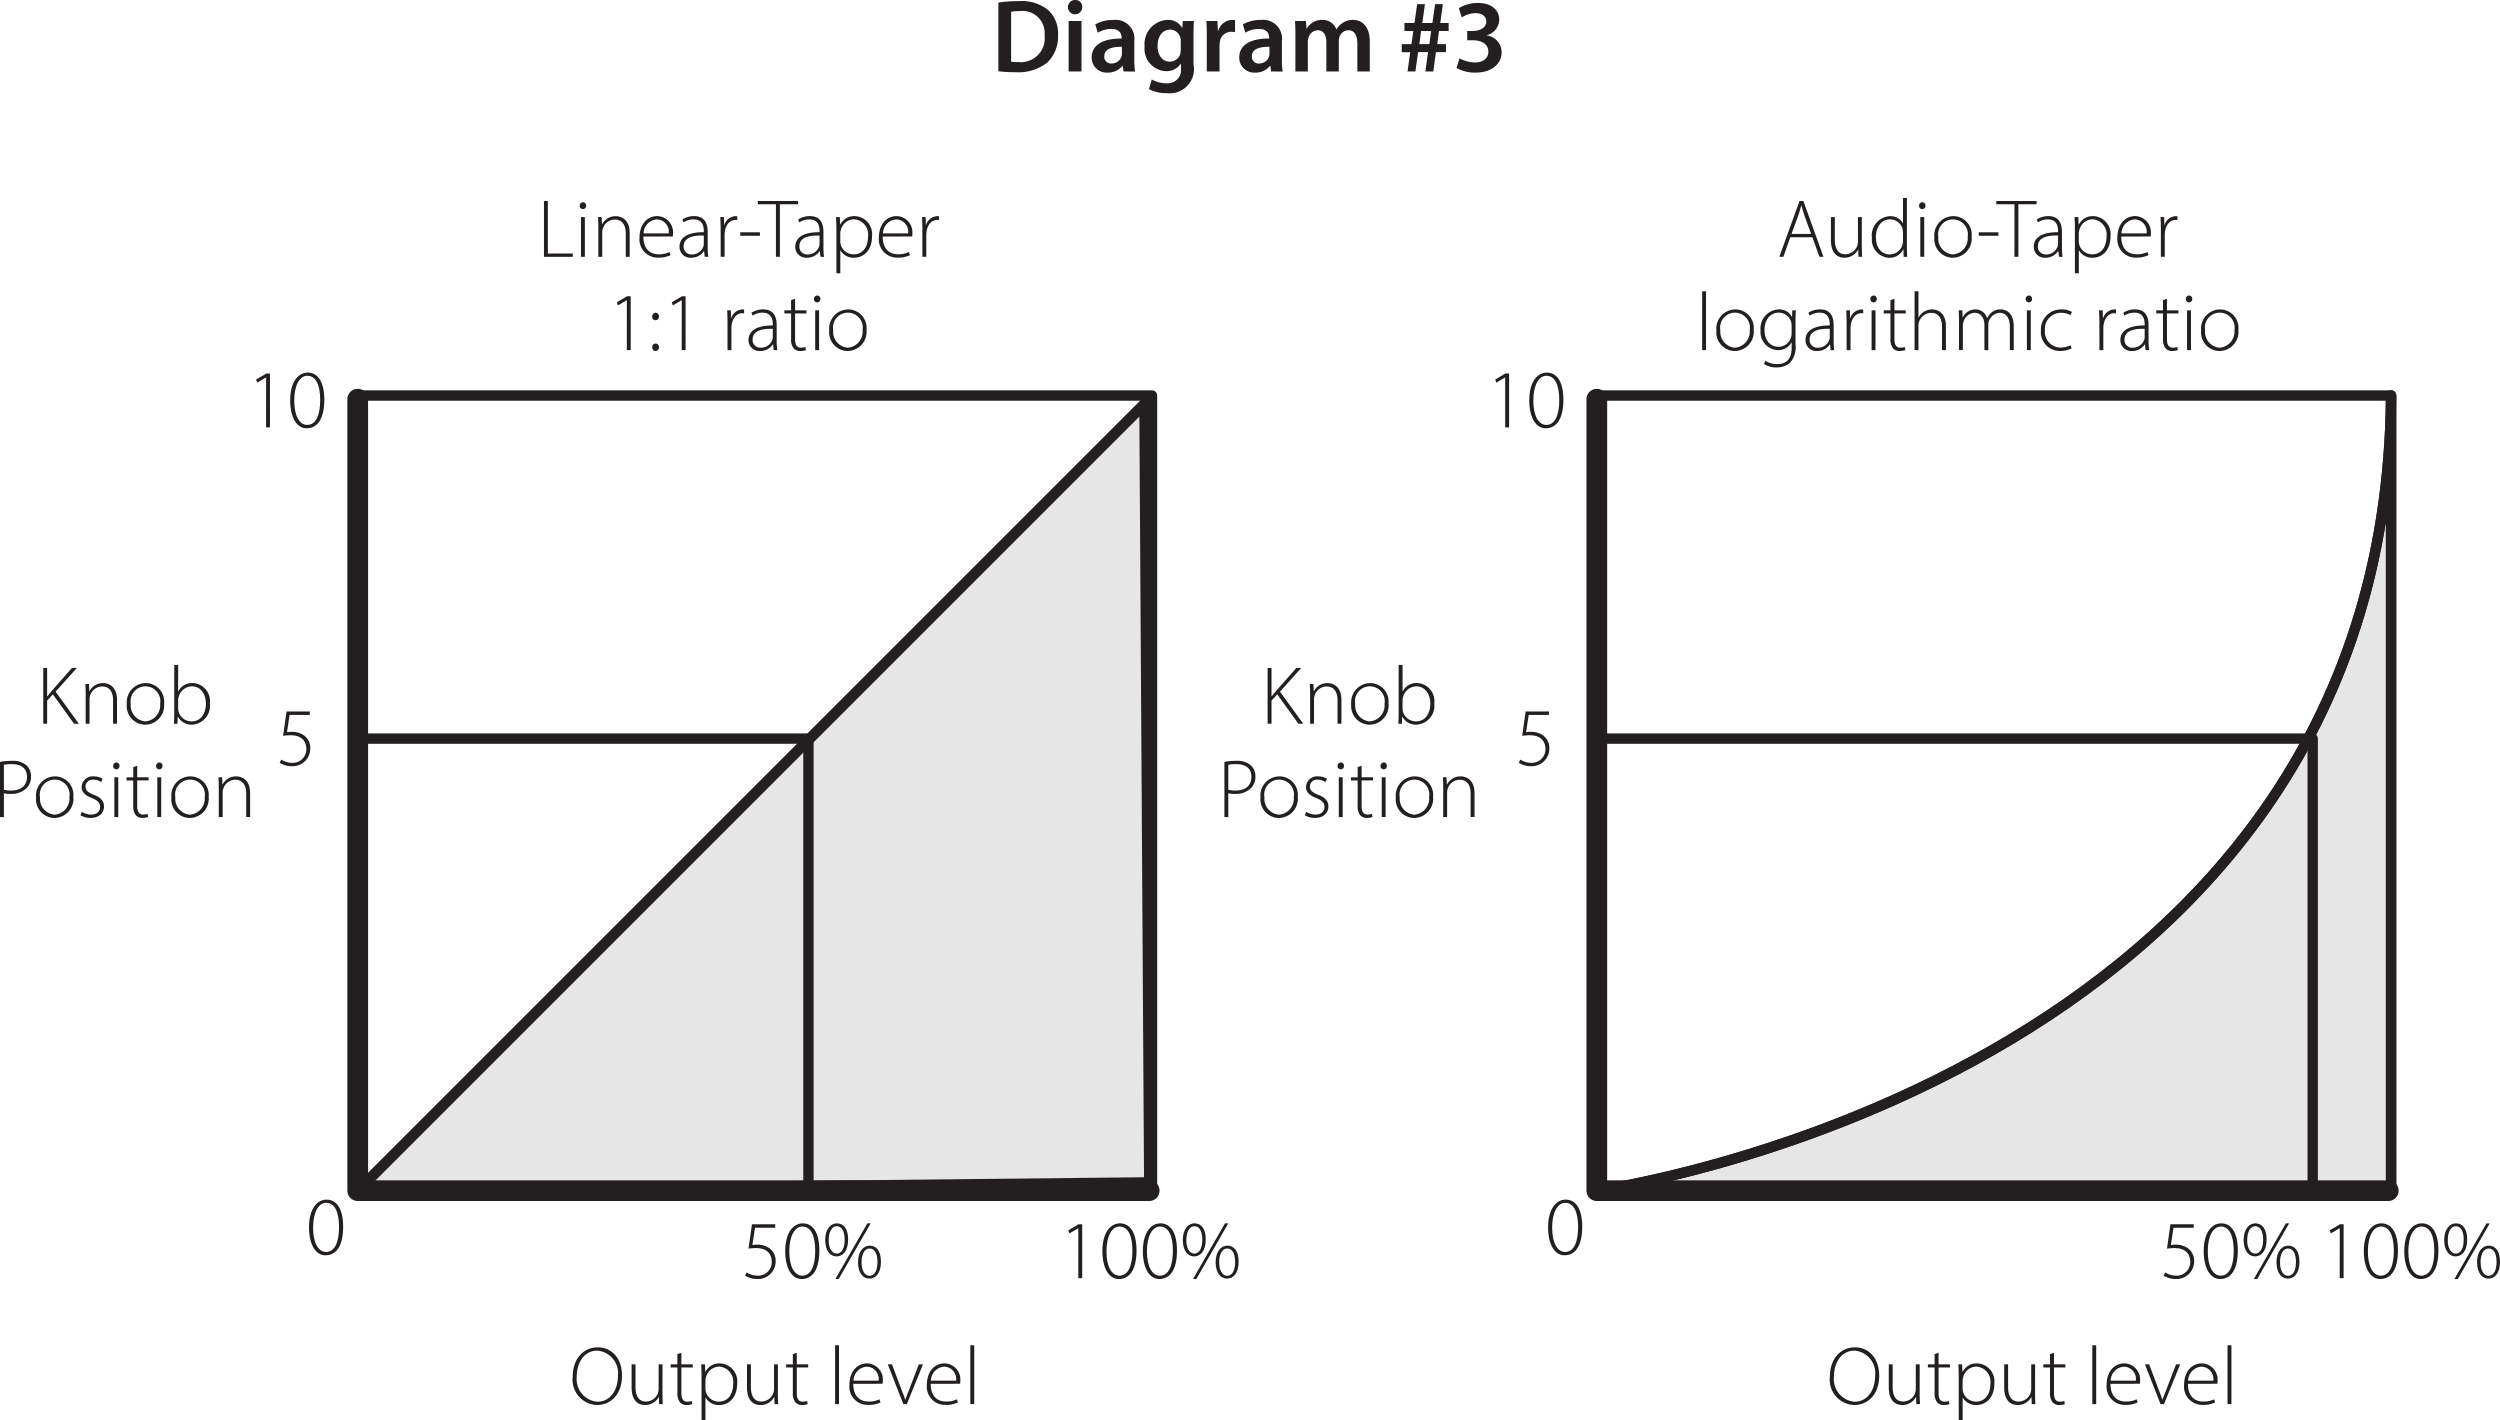<svg xmlns="http://www.w3.org/2000/svg" viewBox="0 0 241.22 137.061"><defs><style>.a{fill:#e6e6e6;}.a,.b,.c{stroke:#231f20;stroke-linecap:round;stroke-linejoin:round;}.b,.c{fill:none;}.c{stroke-width:2px;}.d{fill:#231f20;}</style></defs><title>I-4000_3_understanding-guitar-wiring-diagram-3</title><polygon class="a" points="34.516 114.885 110.427 38.973 110.888 114.085 34.516 114.885"/><path class="a" d="M429.463,235.542s76.195-10.575,76.638-76.722V235.4Z" transform="translate(-275.39 -120.657)"/><polyline class="b" points="111.154 114.885 111.154 38.163 34.516 38.163"/><polyline class="c" points="110.883 114.885 34.516 114.885 34.516 38.517"/><polyline class="b" points="34.516 114.885 110.427 38.973 110.74 38.66"/><polyline class="b" points="34.128 71.266 78.006 71.266 78.006 114.689"/><path class="d" d="M308.5,239.021c0,1.863-.672,2.758-1.711,2.758-.808,0-1.56-.791-1.584-2.662,0-1.895.832-2.711,1.7-2.711C307.826,236.406,308.5,237.222,308.5,239.021Zm-2.9.1c0,1.447.5,2.335,1.248,2.335.863,0,1.255-.984,1.255-2.4,0-1.359-.368-2.343-1.247-2.343C306.139,236.718,305.6,237.59,305.6,239.125Z" transform="translate(-275.39 -120.657)"/><path class="d" d="M350.191,239.119H348.24l-.255,1.671a2.163,2.163,0,0,1,.471-.04,2.077,2.077,0,0,1,.968.224,1.477,1.477,0,0,1,.807,1.351,1.7,1.7,0,0,1-1.743,1.743,2.132,2.132,0,0,1-1.207-.336l.152-.3a2.011,2.011,0,0,0,1.079.312,1.311,1.311,0,0,0,1.343-1.343c-.008-.752-.471-1.319-1.511-1.319a5.2,5.2,0,0,0-.735.056l.336-2.351h2.246Z" transform="translate(-275.39 -120.657)"/><path class="d" d="M354.447,241.309c0,1.863-.672,2.759-1.711,2.759-.808,0-1.559-.792-1.583-2.663,0-1.9.831-2.71,1.7-2.71C353.775,238.7,354.447,239.51,354.447,241.309Zm-2.9.1c0,1.448.5,2.335,1.247,2.335.863,0,1.255-.983,1.255-2.4,0-1.359-.368-2.342-1.247-2.342C352.088,239.007,351.545,239.878,351.545,241.413Z" transform="translate(-275.39 -120.657)"/><path class="d" d="M357.224,240.246c0,1.111-.5,1.639-1.12,1.639-.567,0-1.079-.48-1.095-1.567,0-1.111.567-1.623,1.135-1.623C356.768,238.7,357.224,239.191,357.224,240.246Zm-1.871.04c-.024.736.271,1.327.759,1.327.544,0,.776-.6.776-1.343,0-.7-.208-1.3-.768-1.3C355.632,238.967,355.353,239.558,355.353,240.286Zm.639,3.782,3.087-5.373h.319l-3.086,5.373Zm4.4-1.671c0,1.1-.5,1.631-1.12,1.631-.567,0-1.079-.48-1.095-1.559,0-1.12.568-1.623,1.135-1.623C359.934,240.846,360.39,241.341,360.39,242.4Zm-1.871.04c-.024.735.28,1.319.759,1.319.544,0,.776-.592.776-1.335,0-.7-.208-1.3-.768-1.3C358.8,241.118,358.519,241.7,358.519,242.437Z" transform="translate(-275.39 -120.657)"/><path class="d" d="M379.436,239.167h-.016l-.847.5-.1-.3.983-.584h.352v5.2h-.376Z" transform="translate(-275.39 -120.657)"/><path class="d" d="M385.051,241.309c0,1.863-.671,2.759-1.711,2.759-.807,0-1.559-.792-1.583-2.663,0-1.9.832-2.71,1.7-2.71C384.38,238.7,385.051,239.51,385.051,241.309Zm-2.9.1c0,1.448.5,2.335,1.247,2.335.864,0,1.256-.983,1.256-2.4,0-1.359-.368-2.342-1.248-2.342C382.693,239.007,382.149,239.878,382.149,241.413Z" transform="translate(-275.39 -120.657)"/><path class="d" d="M388.955,241.309c0,1.863-.671,2.759-1.711,2.759-.807,0-1.559-.792-1.583-2.663,0-1.9.832-2.71,1.7-2.71C388.284,238.7,388.955,239.51,388.955,241.309Zm-2.9.1c0,1.448.5,2.335,1.247,2.335.864,0,1.256-.983,1.256-2.4,0-1.359-.368-2.342-1.248-2.342C386.6,239.007,386.053,239.878,386.053,241.413Z" transform="translate(-275.39 -120.657)"/><path class="d" d="M391.732,240.246c0,1.111-.5,1.639-1.119,1.639-.568,0-1.08-.48-1.1-1.567,0-1.111.568-1.623,1.136-1.623C391.276,238.7,391.732,239.191,391.732,240.246Zm-1.871.04c-.024.736.272,1.327.76,1.327.543,0,.775-.6.775-1.343,0-.7-.208-1.3-.767-1.3C390.141,238.967,389.861,239.558,389.861,240.286Zm.64,3.782,3.086-5.373h.32l-3.087,5.373Zm4.4-1.671c0,1.1-.5,1.631-1.119,1.631-.568,0-1.08-.48-1.1-1.559,0-1.12.568-1.623,1.136-1.623C394.442,240.846,394.9,241.341,394.9,242.4Zm-1.871.04c-.024.735.28,1.319.76,1.319.543,0,.775-.592.775-1.335,0-.7-.208-1.3-.767-1.3C393.307,241.118,393.027,241.7,393.027,242.437Z" transform="translate(-275.39 -120.657)"/><path class="d" d="M305.285,189.637h-1.95l-.256,1.671a2.176,2.176,0,0,1,.471-.04,2.077,2.077,0,0,1,.968.224,1.477,1.477,0,0,1,.807,1.351,1.7,1.7,0,0,1-1.743,1.743,2.133,2.133,0,0,1-1.207-.335l.152-.3a2.013,2.013,0,0,0,1.079.312,1.312,1.312,0,0,0,1.344-1.344c-.008-.751-.472-1.319-1.511-1.319a5.211,5.211,0,0,0-.736.056l.336-2.351h2.246Z" transform="translate(-275.39 -120.657)"/><path class="d" d="M301.066,157.079h-.016l-.848.5-.1-.3.984-.584h.352v5.2h-.376Z" transform="translate(-275.39 -120.657)"/><path class="d" d="M306.681,159.222c0,1.863-.672,2.758-1.711,2.758-.808,0-1.559-.792-1.583-2.662,0-1.9.831-2.711,1.7-2.711C306.009,156.607,306.681,157.423,306.681,159.222Zm-2.9.1c0,1.447.5,2.334,1.248,2.334.863,0,1.255-.983,1.255-2.4,0-1.36-.368-2.343-1.247-2.343C304.322,156.919,303.778,157.79,303.778,159.326Z" transform="translate(-275.39 -120.657)"/><path class="d" d="M327.875,140.049h.376v5.069h2.407v.32h-2.783Z" transform="translate(-275.39 -120.657)"/><path class="d" d="M331.947,140.505a.313.313,0,0,1-.32.328.308.308,0,0,1-.3-.328.328.328,0,0,1,.312-.336A.312.312,0,0,1,331.947,140.505Zm-.5,4.933V141.6h.376v3.838Z" transform="translate(-275.39 -120.657)"/><path class="d" d="M333.123,142.52c0-.352-.016-.616-.032-.92h.352l.032.7h.016a1.441,1.441,0,0,1,1.319-.784c.368,0,1.336.184,1.336,1.623v2.3h-.376v-2.271c0-.695-.272-1.327-1.064-1.327a1.227,1.227,0,0,0-1.151.879,1.147,1.147,0,0,0-.056.344v2.375h-.376Z" transform="translate(-275.39 -120.657)"/><path class="d" d="M337.467,143.479c0,1.231.672,1.711,1.463,1.711a2.231,2.231,0,0,0,1.064-.216l.1.3a2.568,2.568,0,0,1-1.208.24,1.76,1.76,0,0,1-1.791-1.927c0-1.279.736-2.079,1.727-2.079a1.564,1.564,0,0,1,1.5,1.735.952.952,0,0,1-.016.232Zm2.447-.3a1.18,1.18,0,0,0-1.144-1.351,1.364,1.364,0,0,0-1.279,1.351Z" transform="translate(-275.39 -120.657)"/><path class="d" d="M343.386,145.438l-.056-.552h-.024a1.44,1.44,0,0,1-1.223.64,1.048,1.048,0,0,1-1.128-1.055c0-.888.784-1.424,2.343-1.408v-.1c0-.383-.072-1.143-.984-1.135a1.633,1.633,0,0,0-.959.288l-.12-.28a2.077,2.077,0,0,1,1.119-.328c1.112,0,1.32.832,1.32,1.519v1.5a6.893,6.893,0,0,0,.056.912Zm-.088-2.055c-.84-.024-1.943.1-1.943,1.024a.734.734,0,0,0,.768.8,1.156,1.156,0,0,0,1.135-.767.832.832,0,0,0,.04-.232Z" transform="translate(-275.39 -120.657)"/><path class="d" d="M344.923,142.751c0-.383-.016-.783-.032-1.151h.352l.016.776h.016a1.2,1.2,0,0,1,1.1-.864.98.98,0,0,1,.152.016v.368a.657.657,0,0,0-.184-.016c-.527,0-.9.456-1.007,1.071a2.626,2.626,0,0,0-.032.368v2.119h-.376Z" transform="translate(-275.39 -120.657)"/><path class="d" d="M348.714,143.071v.336h-1.9v-.336Z" transform="translate(-275.39 -120.657)"/><path class="d" d="M350.258,140.369h-1.751v-.32H352.4v.32h-1.759v5.069h-.384Z" transform="translate(-275.39 -120.657)"/><path class="d" d="M354.554,145.438l-.056-.552h-.024a1.44,1.44,0,0,1-1.224.64,1.047,1.047,0,0,1-1.127-1.055c0-.888.784-1.424,2.343-1.408v-.1c0-.383-.072-1.143-.984-1.135a1.633,1.633,0,0,0-.959.288l-.12-.28a2.074,2.074,0,0,1,1.119-.328c1.112,0,1.32.832,1.32,1.519v1.5a6.893,6.893,0,0,0,.056.912Zm-.088-2.055c-.84-.024-1.943.1-1.943,1.024a.734.734,0,0,0,.767.8,1.157,1.157,0,0,0,1.136-.767.832.832,0,0,0,.04-.232Z" transform="translate(-275.39 -120.657)"/><path class="d" d="M356.091,142.823c0-.479-.016-.863-.032-1.223h.36l.032.728h.016a1.5,1.5,0,0,1,1.415-.816,1.736,1.736,0,0,1,1.647,1.943c0,1.375-.816,2.071-1.743,2.071a1.449,1.449,0,0,1-1.3-.712h-.016v2.207h-.376Zm.376,1.1a1.862,1.862,0,0,0,.032.3,1.3,1.3,0,0,0,1.263.975c.879,0,1.383-.711,1.383-1.735a1.467,1.467,0,0,0-1.351-1.647,1.34,1.34,0,0,0-1.271,1.023,1.564,1.564,0,0,0-.056.328Z" transform="translate(-275.39 -120.657)"/><path class="d" d="M360.563,143.479c0,1.231.671,1.711,1.463,1.711a2.226,2.226,0,0,0,1.063-.216l.1.3a2.563,2.563,0,0,1-1.207.24,1.76,1.76,0,0,1-1.791-1.927c0-1.279.736-2.079,1.727-2.079a1.564,1.564,0,0,1,1.5,1.735.952.952,0,0,1-.016.232Zm2.446-.3a1.18,1.18,0,0,0-1.143-1.351,1.364,1.364,0,0,0-1.279,1.351Z" transform="translate(-275.39 -120.657)"/><path class="d" d="M364.387,142.751c0-.383-.016-.783-.032-1.151h.351l.016.776h.016a1.2,1.2,0,0,1,1.1-.864.98.98,0,0,1,.152.016v.368a.657.657,0,0,0-.184-.016c-.528,0-.9.456-1.008,1.071a2.626,2.626,0,0,0-.032.368v2.119h-.375Z" transform="translate(-275.39 -120.657)"/><path class="d" d="M335.874,149.625h-.016l-.847.5-.1-.3.983-.584h.352v5.2h-.376Z" transform="translate(-275.39 -120.657)"/><path class="d" d="M338.323,151.2a.34.34,0,0,1,.328-.368.334.334,0,0,1,.32.368.33.33,0,0,1-.328.352A.324.324,0,0,1,338.323,151.2Zm0,2.966a.333.333,0,0,1,.328-.36.327.327,0,0,1,.32.36.337.337,0,0,1-.328.36A.331.331,0,0,1,338.323,154.166Z" transform="translate(-275.39 -120.657)"/><path class="d" d="M341.17,149.625h-.016l-.847.5-.1-.3.983-.584h.352v5.2h-.376Z" transform="translate(-275.39 -120.657)"/><path class="d" d="M345.587,151.751c0-.383-.016-.783-.032-1.151h.352l.016.776h.016a1.194,1.194,0,0,1,1.095-.864.98.98,0,0,1,.152.016v.368a.657.657,0,0,0-.184-.016c-.528,0-.9.456-1.007,1.071a2.626,2.626,0,0,0-.032.368v2.119h-.376Z" transform="translate(-275.39 -120.657)"/><path class="d" d="M350.042,154.438l-.056-.552h-.024a1.44,1.44,0,0,1-1.224.64,1.047,1.047,0,0,1-1.127-1.055c0-.888.784-1.424,2.343-1.408v-.1c0-.383-.072-1.143-.984-1.135a1.633,1.633,0,0,0-.959.288l-.12-.28a2.074,2.074,0,0,1,1.119-.328c1.112,0,1.32.832,1.32,1.519v1.5a6.893,6.893,0,0,0,.056.912Zm-.088-2.055c-.84-.024-1.943.1-1.943,1.024a.734.734,0,0,0,.767.8,1.157,1.157,0,0,0,1.136-.767.832.832,0,0,0,.04-.232Z" transform="translate(-275.39 -120.657)"/><path class="d" d="M352.107,149.489V150.6H353.2v.3h-1.095v2.5c0,.487.151.8.559.8a1.383,1.383,0,0,0,.44-.064l.048.3a1.518,1.518,0,0,1-.536.088.794.794,0,0,1-.655-.272,1.377,1.377,0,0,1-.24-.911V150.9h-.648v-.3h.648v-.991Z" transform="translate(-275.39 -120.657)"/><path class="d" d="M354.547,149.505a.313.313,0,0,1-.32.328.308.308,0,0,1-.3-.328.328.328,0,0,1,.312-.336A.312.312,0,0,1,354.547,149.505Zm-.5,4.933V150.6h.376v3.838Z" transform="translate(-275.39 -120.657)"/><path class="d" d="M359,152.479a1.86,1.86,0,0,1-1.839,2.047,1.8,1.8,0,0,1-1.759-1.975,1.852,1.852,0,0,1,1.815-2.039A1.784,1.784,0,0,1,359,152.479Zm-3.214.048a1.531,1.531,0,0,0,1.4,1.679,1.552,1.552,0,0,0,1.431-1.7,1.438,1.438,0,1,0-2.83.024Z" transform="translate(-275.39 -120.657)"/><path class="d" d="M279.562,185.105h.376v2.726h.032c.152-.208.312-.392.455-.56l1.911-2.166h.472l-2.055,2.286,2.247,3.1h-.464l-2.047-2.839-.551.608v2.231h-.376Z" transform="translate(-275.39 -120.657)"/><path class="d" d="M283.658,187.575c0-.351-.016-.615-.032-.919h.352l.032.695h.016a1.439,1.439,0,0,1,1.319-.783c.368,0,1.335.184,1.335,1.623v2.3H286.3v-2.271c0-.7-.271-1.327-1.063-1.327a1.224,1.224,0,0,0-1.151.879,1.147,1.147,0,0,0-.056.344v2.375h-.376Z" transform="translate(-275.39 -120.657)"/><path class="d" d="M291.224,188.535a1.859,1.859,0,0,1-1.839,2.047,1.8,1.8,0,0,1-1.759-1.975,1.851,1.851,0,0,1,1.815-2.039A1.783,1.783,0,0,1,291.224,188.535Zm-3.214.048a1.531,1.531,0,0,0,1.4,1.679,1.552,1.552,0,0,0,1.431-1.7,1.438,1.438,0,1,0-2.83.024Z" transform="translate(-275.39 -120.657)"/><path class="d" d="M292.17,190.494c.016-.272.032-.608.032-.9v-4.781h.376v2.55h.016a1.479,1.479,0,0,1,1.407-.8,1.743,1.743,0,0,1,1.639,1.967,1.823,1.823,0,0,1-1.711,2.047,1.462,1.462,0,0,1-1.375-.784h-.016l-.024.7Zm.408-1.479a1.769,1.769,0,0,0,.032.279,1.3,1.3,0,0,0,1.263.968c.879,0,1.383-.72,1.383-1.719,0-.88-.48-1.663-1.351-1.663a1.36,1.36,0,0,0-1.279,1.031,1.3,1.3,0,0,0-.048.336Z" transform="translate(-275.39 -120.657)"/><path class="d" d="M275.39,194.169a5.773,5.773,0,0,1,1.151-.1,1.974,1.974,0,0,1,1.423.455,1.419,1.419,0,0,1,.416,1.056,1.515,1.515,0,0,1-.376,1.071,2.057,2.057,0,0,1-1.583.608,2.4,2.4,0,0,1-.655-.064v2.3h-.376Zm.376,2.686a2.493,2.493,0,0,0,.687.08c.96,0,1.543-.472,1.543-1.327s-.615-1.223-1.471-1.223a3.866,3.866,0,0,0-.759.063Z" transform="translate(-275.39 -120.657)"/><path class="d" d="M282.468,197.535a1.859,1.859,0,0,1-1.839,2.047,1.8,1.8,0,0,1-1.759-1.975,1.852,1.852,0,0,1,1.815-2.039A1.783,1.783,0,0,1,282.468,197.535Zm-3.214.048a1.531,1.531,0,0,0,1.4,1.679,1.552,1.552,0,0,0,1.431-1.7,1.438,1.438,0,1,0-2.83.024Z" transform="translate(-275.39 -120.657)"/><path class="d" d="M283.286,198.99a1.7,1.7,0,0,0,.863.264c.608,0,.9-.328.9-.728,0-.424-.256-.647-.808-.871-.631-.24-.975-.584-.975-1.048a1.073,1.073,0,0,1,1.183-1.039,1.523,1.523,0,0,1,.848.24l-.152.312a1.245,1.245,0,0,0-.76-.232.67.67,0,0,0-.743.663c0,.4.272.576.791.792.624.24.992.552.992,1.135,0,.656-.512,1.1-1.3,1.1a1.863,1.863,0,0,1-.975-.264Z" transform="translate(-275.39 -120.657)"/><path class="d" d="M286.925,194.56a.313.313,0,0,1-.319.328.308.308,0,0,1-.3-.328.328.328,0,0,1,.312-.335A.312.312,0,0,1,286.925,194.56Zm-.5,4.934v-3.838h.375v3.838Z" transform="translate(-275.39 -120.657)"/><path class="d" d="M288.629,194.544v1.112h1.1v.3h-1.1v2.494c0,.488.152.8.56.8a1.383,1.383,0,0,0,.44-.064l.048.3a1.518,1.518,0,0,1-.536.088.8.8,0,0,1-.656-.272,1.384,1.384,0,0,1-.239-.912v-2.43H287.6v-.3h.648v-.992Z" transform="translate(-275.39 -120.657)"/><path class="d" d="M291.069,194.56a.313.313,0,0,1-.319.328.308.308,0,0,1-.3-.328.328.328,0,0,1,.312-.335A.312.312,0,0,1,291.069,194.56Zm-.5,4.934v-3.838h.375v3.838Z" transform="translate(-275.39 -120.657)"/><path class="d" d="M295.524,197.535a1.86,1.86,0,0,1-1.839,2.047,1.8,1.8,0,0,1-1.759-1.975,1.851,1.851,0,0,1,1.815-2.039A1.783,1.783,0,0,1,295.524,197.535Zm-3.214.048a1.531,1.531,0,0,0,1.4,1.679,1.553,1.553,0,0,0,1.431-1.7,1.438,1.438,0,1,0-2.83.024Z" transform="translate(-275.39 -120.657)"/><path class="d" d="M296.5,196.575c0-.351-.016-.615-.032-.919h.351l.032.695h.016a1.442,1.442,0,0,1,1.32-.783c.367,0,1.335.184,1.335,1.623v2.3h-.376v-2.271c0-.7-.272-1.327-1.063-1.327a1.226,1.226,0,0,0-1.152.879,1.147,1.147,0,0,0-.056.344v2.375H296.5Z" transform="translate(-275.39 -120.657)"/><path class="d" d="M335.406,253.385c0,1.9-1.159,2.839-2.407,2.839a2.44,2.44,0,0,1-2.35-2.727c0-1.767,1.063-2.838,2.414-2.838S335.406,251.714,335.406,253.385Zm-4.366.1a2.185,2.185,0,0,0,1.983,2.423c1.28,0,1.991-1.16,1.991-2.5a2.183,2.183,0,0,0-1.975-2.43C331.672,250.979,331.04,252.226,331.04,253.481Z" transform="translate(-275.39 -120.657)"/><path class="d" d="M339.311,255.2c0,.336.016.64.032.936h-.352l-.024-.68h-.016a1.489,1.489,0,0,1-1.319.768c-.488,0-1.3-.24-1.3-1.695V252.3h.376v2.159c0,.831.264,1.431,1.024,1.431a1.248,1.248,0,0,0,1.127-.776,1.377,1.377,0,0,0,.08-.423V252.3h.376Z" transform="translate(-275.39 -120.657)"/><path class="d" d="M341.136,251.186V252.3h1.095v.3h-1.095V255.1c0,.488.152.8.56.8a1.381,1.381,0,0,0,.439-.064l.048.3a1.516,1.516,0,0,1-.535.088.8.8,0,0,1-.656-.272,1.378,1.378,0,0,1-.24-.912V252.6H340.1v-.3h.648v-.992Z" transform="translate(-275.39 -120.657)"/><path class="d" d="M343.08,253.521c0-.48-.016-.863-.032-1.223h.36l.032.727h.016a1.5,1.5,0,0,1,1.415-.815,1.734,1.734,0,0,1,1.647,1.943c0,1.375-.815,2.071-1.743,2.071a1.45,1.45,0,0,1-1.3-.712h-.016v2.207h-.376Zm.376,1.1a1.862,1.862,0,0,0,.032.3,1.3,1.3,0,0,0,1.263.976c.88,0,1.383-.712,1.383-1.735a1.465,1.465,0,0,0-1.351-1.647,1.339,1.339,0,0,0-1.271,1.023,1.564,1.564,0,0,0-.056.328Z" transform="translate(-275.39 -120.657)"/><path class="d" d="M350.446,255.2c0,.336.016.64.032.936h-.351l-.024-.68h-.016a1.489,1.489,0,0,1-1.32.768c-.487,0-1.3-.24-1.3-1.695V252.3h.376v2.159c0,.831.264,1.431,1.023,1.431a1.249,1.249,0,0,0,1.128-.776,1.377,1.377,0,0,0,.08-.423V252.3h.375Z" transform="translate(-275.39 -120.657)"/><path class="d" d="M352.272,251.186V252.3h1.1v.3h-1.1V255.1c0,.488.152.8.559.8a1.383,1.383,0,0,0,.44-.064l.048.3a1.518,1.518,0,0,1-.536.088.8.8,0,0,1-.655-.272,1.378,1.378,0,0,1-.24-.912V252.6h-.648v-.3h.648v-.992Z" transform="translate(-275.39 -120.657)"/><path class="d" d="M355.968,250.459h.376v5.677h-.376Z" transform="translate(-275.39 -120.657)"/><path class="d" d="M357.72,254.177c0,1.231.671,1.711,1.463,1.711a2.226,2.226,0,0,0,1.063-.216l.1.3a2.563,2.563,0,0,1-1.207.24,1.76,1.76,0,0,1-1.791-1.927c0-1.28.736-2.079,1.727-2.079a1.564,1.564,0,0,1,1.495,1.735.952.952,0,0,1-.016.232Zm2.446-.3a1.179,1.179,0,0,0-1.143-1.351,1.363,1.363,0,0,0-1.279,1.351Z" transform="translate(-275.39 -120.657)"/><path class="d" d="M361.456,252.3l.895,2.383c.152.375.272.7.376,1.023h.016c.112-.32.248-.656.392-1.023l.911-2.383h.4l-1.559,3.838h-.336l-1.5-3.838Z" transform="translate(-275.39 -120.657)"/><path class="d" d="M365.192,254.177c0,1.231.671,1.711,1.463,1.711a2.23,2.23,0,0,0,1.063-.216l.1.3a2.566,2.566,0,0,1-1.207.24,1.759,1.759,0,0,1-1.791-1.927c0-1.28.735-2.079,1.727-2.079a1.564,1.564,0,0,1,1.5,1.735.952.952,0,0,1-.016.232Zm2.446-.3a1.179,1.179,0,0,0-1.143-1.351,1.362,1.362,0,0,0-1.279,1.351Z" transform="translate(-275.39 -120.657)"/><path class="d" d="M369.015,250.459h.376v5.677h-.376Z" transform="translate(-275.39 -120.657)"/><path class="d" d="M456.709,253.385c0,1.9-1.159,2.839-2.406,2.839a2.44,2.44,0,0,1-2.351-2.727c0-1.767,1.063-2.838,2.414-2.838S456.709,251.714,456.709,253.385Zm-4.365.1a2.185,2.185,0,0,0,1.983,2.423c1.279,0,1.99-1.16,1.99-2.5a2.183,2.183,0,0,0-1.974-2.43C452.975,250.979,452.344,252.226,452.344,253.481Z" transform="translate(-275.39 -120.657)"/><path class="d" d="M460.614,255.2c0,.336.016.64.032.936h-.352l-.024-.68h-.016a1.489,1.489,0,0,1-1.319.768c-.488,0-1.3-.24-1.3-1.695V252.3h.375v2.159c0,.831.264,1.431,1.024,1.431a1.248,1.248,0,0,0,1.127-.776,1.377,1.377,0,0,0,.08-.423V252.3h.376Z" transform="translate(-275.39 -120.657)"/><path class="d" d="M462.439,251.186V252.3h1.1v.3h-1.1V255.1c0,.488.152.8.56.8a1.383,1.383,0,0,0,.44-.064l.048.3a1.518,1.518,0,0,1-.536.088.8.8,0,0,1-.656-.272,1.378,1.378,0,0,1-.24-.912V252.6h-.647v-.3h.647v-.992Z" transform="translate(-275.39 -120.657)"/><path class="d" d="M464.383,253.521c0-.48-.016-.863-.032-1.223h.36l.032.727h.016a1.5,1.5,0,0,1,1.415-.815,1.735,1.735,0,0,1,1.648,1.943c0,1.375-.816,2.071-1.744,2.071a1.451,1.451,0,0,1-1.3-.712h-.016v2.207h-.376Zm.376,1.1a1.862,1.862,0,0,0,.032.3,1.3,1.3,0,0,0,1.263.976c.88,0,1.384-.712,1.384-1.735a1.466,1.466,0,0,0-1.352-1.647,1.34,1.34,0,0,0-1.271,1.023,1.564,1.564,0,0,0-.056.328Z" transform="translate(-275.39 -120.657)"/><path class="d" d="M471.75,255.2c0,.336.016.64.032.936h-.352l-.024-.68h-.016a1.489,1.489,0,0,1-1.319.768c-.488,0-1.3-.24-1.3-1.695V252.3h.376v2.159c0,.831.264,1.431,1.024,1.431a1.248,1.248,0,0,0,1.127-.776,1.377,1.377,0,0,0,.08-.423V252.3h.376Z" transform="translate(-275.39 -120.657)"/><path class="d" d="M473.575,251.186V252.3h1.1v.3h-1.1V255.1c0,.488.152.8.56.8a1.376,1.376,0,0,0,.439-.064l.048.3a1.512,1.512,0,0,1-.535.088.8.8,0,0,1-.656-.272,1.378,1.378,0,0,1-.24-.912V252.6h-.648v-.3h.648v-.992Z" transform="translate(-275.39 -120.657)"/><path class="d" d="M477.271,250.459h.376v5.677h-.376Z" transform="translate(-275.39 -120.657)"/><path class="d" d="M479.023,254.177c0,1.231.672,1.711,1.463,1.711a2.231,2.231,0,0,0,1.064-.216l.1.3a2.568,2.568,0,0,1-1.208.24,1.76,1.76,0,0,1-1.791-1.927c0-1.28.736-2.079,1.727-2.079a1.563,1.563,0,0,1,1.5,1.735.952.952,0,0,1-.016.232Zm2.447-.3a1.179,1.179,0,0,0-1.144-1.351,1.364,1.364,0,0,0-1.279,1.351Z" transform="translate(-275.39 -120.657)"/><path class="d" d="M482.759,252.3l.895,2.383c.152.375.272.7.376,1.023h.016c.112-.32.248-.656.392-1.023l.912-2.383h.4l-1.559,3.838h-.336l-1.5-3.838Z" transform="translate(-275.39 -120.657)"/><path class="d" d="M486.5,254.177c0,1.231.671,1.711,1.463,1.711a2.223,2.223,0,0,0,1.063-.216l.1.3a2.563,2.563,0,0,1-1.207.24,1.76,1.76,0,0,1-1.791-1.927c0-1.28.736-2.079,1.727-2.079a1.564,1.564,0,0,1,1.5,1.735.952.952,0,0,1-.016.232Zm2.446-.3a1.179,1.179,0,0,0-1.143-1.351,1.364,1.364,0,0,0-1.279,1.351Z" transform="translate(-275.39 -120.657)"/><path class="d" d="M490.319,250.459h.376v5.677h-.376Z" transform="translate(-275.39 -120.657)"/><path class="d" d="M397.7,185.105h.376v2.726h.032c.152-.208.312-.392.456-.56l1.91-2.166h.472l-2.055,2.286,2.247,3.1h-.464l-2.046-2.839-.552.608v2.231H397.7Z" transform="translate(-275.39 -120.657)"/><path class="d" d="M401.8,187.575c0-.351-.016-.615-.032-.919h.352l.032.695h.016a1.44,1.44,0,0,1,1.319-.783c.368,0,1.335.184,1.335,1.623v2.3h-.376v-2.271c0-.7-.271-1.327-1.063-1.327a1.225,1.225,0,0,0-1.151.879,1.147,1.147,0,0,0-.056.344v2.375H401.8Z" transform="translate(-275.39 -120.657)"/><path class="d" d="M409.365,188.535a1.859,1.859,0,0,1-1.839,2.047,1.8,1.8,0,0,1-1.759-1.975,1.852,1.852,0,0,1,1.815-2.039A1.783,1.783,0,0,1,409.365,188.535Zm-3.214.048a1.532,1.532,0,0,0,1.4,1.679,1.552,1.552,0,0,0,1.431-1.7,1.438,1.438,0,1,0-2.83.024Z" transform="translate(-275.39 -120.657)"/><path class="d" d="M410.311,190.494c.016-.272.032-.608.032-.9v-4.781h.376v2.55h.016a1.48,1.48,0,0,1,1.407-.8,1.743,1.743,0,0,1,1.639,1.967,1.823,1.823,0,0,1-1.711,2.047,1.463,1.463,0,0,1-1.375-.784h-.016l-.024.7Zm.408-1.479a1.769,1.769,0,0,0,.032.279,1.3,1.3,0,0,0,1.263.968c.879,0,1.383-.72,1.383-1.719,0-.88-.48-1.663-1.351-1.663a1.36,1.36,0,0,0-1.279,1.031,1.3,1.3,0,0,0-.048.336Z" transform="translate(-275.39 -120.657)"/><path class="d" d="M393.531,194.169a5.78,5.78,0,0,1,1.151-.1,1.978,1.978,0,0,1,1.424.455,1.422,1.422,0,0,1,.415,1.056,1.515,1.515,0,0,1-.376,1.071,2.057,2.057,0,0,1-1.583.608,2.4,2.4,0,0,1-.655-.064v2.3h-.376Zm.376,2.686a2.493,2.493,0,0,0,.687.08c.96,0,1.543-.472,1.543-1.327s-.615-1.223-1.471-1.223a3.866,3.866,0,0,0-.759.063Z" transform="translate(-275.39 -120.657)"/><path class="d" d="M400.609,197.535a1.859,1.859,0,0,1-1.839,2.047,1.8,1.8,0,0,1-1.759-1.975,1.852,1.852,0,0,1,1.815-2.039A1.783,1.783,0,0,1,400.609,197.535Zm-3.214.048a1.532,1.532,0,0,0,1.4,1.679,1.552,1.552,0,0,0,1.431-1.7,1.438,1.438,0,1,0-2.83.024Z" transform="translate(-275.39 -120.657)"/><path class="d" d="M401.427,198.99a1.7,1.7,0,0,0,.864.264c.607,0,.895-.328.895-.728,0-.424-.256-.647-.808-.871-.631-.24-.975-.584-.975-1.048a1.073,1.073,0,0,1,1.183-1.039,1.523,1.523,0,0,1,.848.24l-.152.312a1.245,1.245,0,0,0-.76-.232.67.67,0,0,0-.743.663c0,.4.272.576.791.792.624.24.992.552.992,1.135,0,.656-.512,1.1-1.3,1.1a1.864,1.864,0,0,1-.976-.264Z" transform="translate(-275.39 -120.657)"/><path class="d" d="M405.067,194.56a.313.313,0,0,1-.32.328.308.308,0,0,1-.3-.328.328.328,0,0,1,.312-.335A.312.312,0,0,1,405.067,194.56Zm-.5,4.934v-3.838h.376v3.838Z" transform="translate(-275.39 -120.657)"/><path class="d" d="M406.77,194.544v1.112h1.1v.3h-1.1v2.494c0,.488.152.8.56.8a1.383,1.383,0,0,0,.44-.064l.048.3a1.518,1.518,0,0,1-.536.088.793.793,0,0,1-.655-.272,1.378,1.378,0,0,1-.24-.912v-2.43h-.648v-.3h.648v-.992Z" transform="translate(-275.39 -120.657)"/><path class="d" d="M409.21,194.56a.313.313,0,0,1-.319.328.308.308,0,0,1-.3-.328.328.328,0,0,1,.312-.335A.312.312,0,0,1,409.21,194.56Zm-.5,4.934v-3.838h.375v3.838Z" transform="translate(-275.39 -120.657)"/><path class="d" d="M413.665,197.535a1.86,1.86,0,0,1-1.839,2.047,1.8,1.8,0,0,1-1.759-1.975,1.851,1.851,0,0,1,1.815-2.039A1.783,1.783,0,0,1,413.665,197.535Zm-3.214.048a1.531,1.531,0,0,0,1.4,1.679,1.553,1.553,0,0,0,1.431-1.7,1.438,1.438,0,1,0-2.83.024Z" transform="translate(-275.39 -120.657)"/><path class="d" d="M414.643,196.575c0-.351-.016-.615-.032-.919h.352l.031.695h.016a1.442,1.442,0,0,1,1.32-.783c.368,0,1.335.184,1.335,1.623v2.3h-.376v-2.271c0-.7-.272-1.327-1.063-1.327a1.226,1.226,0,0,0-1.152.879,1.147,1.147,0,0,0-.056.344v2.375h-.375Z" transform="translate(-275.39 -120.657)"/><polyline class="b" points="230.711 114.885 230.711 38.163 154.073 38.163"/><polyline class="c" points="230.44 114.885 154.073 114.885 154.073 38.517"/><polyline class="b" points="153.686 71.266 223.147 71.266 223.147 114.689"/><path class="d" d="M428.055,239.021c0,1.863-.672,2.758-1.711,2.758-.808,0-1.559-.791-1.583-2.662,0-1.895.831-2.711,1.7-2.711C427.383,236.406,428.055,237.222,428.055,239.021Zm-2.9.1c0,1.447.5,2.335,1.248,2.335.863,0,1.255-.984,1.255-2.4,0-1.359-.368-2.343-1.247-2.343C425.7,236.718,425.152,237.59,425.152,239.125Z" transform="translate(-275.39 -120.657)"/><path class="d" d="M487.058,239.119h-1.951l-.255,1.671a2.17,2.17,0,0,1,.471-.04,2.077,2.077,0,0,1,.968.224,1.476,1.476,0,0,1,.807,1.351,1.7,1.7,0,0,1-1.743,1.743,2.132,2.132,0,0,1-1.207-.336l.152-.3a2.013,2.013,0,0,0,1.079.312,1.312,1.312,0,0,0,1.344-1.343c-.008-.752-.472-1.319-1.512-1.319a5.208,5.208,0,0,0-.735.056l.336-2.351h2.246Z" transform="translate(-275.39 -120.657)"/><path class="d" d="M491.314,241.309c0,1.863-.672,2.759-1.711,2.759-.807,0-1.559-.792-1.583-2.663,0-1.9.831-2.71,1.7-2.71C490.642,238.7,491.314,239.51,491.314,241.309Zm-2.9.1c0,1.448.5,2.335,1.247,2.335.864,0,1.255-.983,1.255-2.4,0-1.359-.367-2.342-1.247-2.342C488.955,239.007,488.412,239.878,488.412,241.413Z" transform="translate(-275.39 -120.657)"/><path class="d" d="M494.091,240.246c0,1.111-.5,1.639-1.12,1.639-.567,0-1.079-.48-1.1-1.567,0-1.111.568-1.623,1.135-1.623C493.635,238.7,494.091,239.191,494.091,240.246Zm-1.871.04c-.024.736.272,1.327.759,1.327.544,0,.776-.6.776-1.343,0-.7-.208-1.3-.768-1.3C492.5,238.967,492.22,239.558,492.22,240.286Zm.639,3.782,3.087-5.373h.319l-3.086,5.373Zm4.4-1.671c0,1.1-.5,1.631-1.119,1.631-.568,0-1.08-.48-1.1-1.559,0-1.12.568-1.623,1.136-1.623C496.8,240.846,497.257,241.341,497.257,242.4Zm-1.871.04c-.024.735.28,1.319.76,1.319.543,0,.775-.592.775-1.335,0-.7-.208-1.3-.767-1.3C495.666,241.118,495.386,241.7,495.386,242.437Z" transform="translate(-275.39 -120.657)"/><path class="d" d="M501.148,239.167h-.016l-.847.5-.1-.3.983-.584h.352v5.2h-.376Z" transform="translate(-275.39 -120.657)"/><path class="d" d="M506.763,241.309c0,1.863-.671,2.759-1.711,2.759-.807,0-1.559-.792-1.583-2.663,0-1.9.832-2.71,1.7-2.71C506.092,238.7,506.763,239.51,506.763,241.309Zm-2.9.1c0,1.448.5,2.335,1.247,2.335.864,0,1.256-.983,1.256-2.4,0-1.359-.368-2.342-1.248-2.342C504.405,239.007,503.861,239.878,503.861,241.413Z" transform="translate(-275.39 -120.657)"/><path class="d" d="M510.667,241.309c0,1.863-.671,2.759-1.711,2.759-.807,0-1.559-.792-1.583-2.663,0-1.9.832-2.71,1.7-2.71C510,238.7,510.667,239.51,510.667,241.309Zm-2.9.1c0,1.448.5,2.335,1.247,2.335.864,0,1.256-.983,1.256-2.4,0-1.359-.368-2.342-1.248-2.342C508.309,239.007,507.765,239.878,507.765,241.413Z" transform="translate(-275.39 -120.657)"/><path class="d" d="M513.444,240.246c0,1.111-.5,1.639-1.119,1.639-.568,0-1.08-.48-1.1-1.567,0-1.111.568-1.623,1.136-1.623C512.988,238.7,513.444,239.191,513.444,240.246Zm-1.871.04c-.024.736.272,1.327.76,1.327.543,0,.775-.6.775-1.343,0-.7-.208-1.3-.767-1.3C511.853,238.967,511.573,239.558,511.573,240.286Zm.64,3.782L515.3,238.7h.32l-3.087,5.373Zm4.4-1.671c0,1.1-.5,1.631-1.119,1.631-.568,0-1.08-.48-1.1-1.559,0-1.12.568-1.623,1.136-1.623C516.154,240.846,516.61,241.341,516.61,242.4Zm-1.871.04c-.024.735.28,1.319.76,1.319.543,0,.775-.592.775-1.335,0-.7-.208-1.3-.767-1.3C515.019,241.118,514.739,241.7,514.739,242.437Z" transform="translate(-275.39 -120.657)"/><path class="d" d="M424.844,189.637h-1.951l-.256,1.671a2.18,2.18,0,0,1,.472-.04,2.076,2.076,0,0,1,.967.224,1.477,1.477,0,0,1,.808,1.351,1.7,1.7,0,0,1-1.743,1.743,2.134,2.134,0,0,1-1.208-.335l.152-.3a2.014,2.014,0,0,0,1.08.312,1.312,1.312,0,0,0,1.343-1.344c-.008-.751-.472-1.319-1.511-1.319a5.211,5.211,0,0,0-.736.056l.336-2.351h2.247Z" transform="translate(-275.39 -120.657)"/><path class="d" d="M420.623,157.079h-.016l-.847.5-.1-.3.983-.584H421v5.2h-.376Z" transform="translate(-275.39 -120.657)"/><path class="d" d="M426.238,159.222c0,1.863-.672,2.758-1.711,2.758-.808,0-1.559-.792-1.583-2.662,0-1.9.831-2.711,1.7-2.711C425.566,156.607,426.238,157.423,426.238,159.222Zm-2.9.1c0,1.447.5,2.334,1.247,2.334.863,0,1.255-.983,1.255-2.4,0-1.36-.368-2.343-1.247-2.343C423.879,156.919,423.336,157.79,423.336,159.326Z" transform="translate(-275.39 -120.657)"/><path class="d" d="M448.128,143.551l-.664,1.887h-.391l1.951-5.389h.367l1.943,5.389h-.391l-.68-1.887Zm2.015-.32-.656-1.8c-.128-.376-.2-.647-.28-.951h-.016c-.079.312-.167.591-.279.935l-.664,1.815Z" transform="translate(-275.39 -120.657)"/><path class="d" d="M455.031,144.5c0,.335.016.639.032.935h-.352l-.024-.68h-.016a1.489,1.489,0,0,1-1.319.768c-.488,0-1.3-.24-1.3-1.7V141.6h.376v2.159c0,.831.264,1.431,1.024,1.431a1.249,1.249,0,0,0,1.127-.775,1.378,1.378,0,0,0,.08-.424V141.6h.376Z" transform="translate(-275.39 -120.657)"/><path class="d" d="M459.383,139.761v4.781c0,.288.016.624.032.9h-.344l-.024-.728h-.016a1.455,1.455,0,0,1-1.367.816,1.749,1.749,0,0,1-1.656-1.935,1.851,1.851,0,0,1,1.728-2.079,1.375,1.375,0,0,1,1.255.672h.016v-2.423Zm-.376,3.358a1.759,1.759,0,0,0-.04-.352,1.244,1.244,0,0,0-1.208-.943c-.839,0-1.367.728-1.367,1.727,0,.864.432,1.655,1.344,1.655a1.272,1.272,0,0,0,1.231-1,1.347,1.347,0,0,0,.04-.32Z" transform="translate(-275.39 -120.657)"/><path class="d" d="M461.176,140.505a.313.313,0,0,1-.32.328.308.308,0,0,1-.3-.328.328.328,0,0,1,.312-.336A.312.312,0,0,1,461.176,140.505Zm-.5,4.933V141.6h.376v3.838Z" transform="translate(-275.39 -120.657)"/><path class="d" d="M465.63,143.479a1.859,1.859,0,0,1-1.839,2.047,1.8,1.8,0,0,1-1.759-1.975,1.852,1.852,0,0,1,1.815-2.039A1.783,1.783,0,0,1,465.63,143.479Zm-3.214.048a1.531,1.531,0,0,0,1.4,1.679,1.552,1.552,0,0,0,1.432-1.7,1.438,1.438,0,1,0-2.831.024Z" transform="translate(-275.39 -120.657)"/><path class="d" d="M468.215,143.071v.336h-1.9v-.336Z" transform="translate(-275.39 -120.657)"/><path class="d" d="M469.76,140.369h-1.752v-.32H471.9v.32h-1.759v5.069h-.383Z" transform="translate(-275.39 -120.657)"/><path class="d" d="M474.055,145.438l-.056-.552h-.024a1.44,1.44,0,0,1-1.223.64,1.048,1.048,0,0,1-1.128-1.055c0-.888.784-1.424,2.343-1.408v-.1c0-.383-.072-1.143-.984-1.135a1.633,1.633,0,0,0-.959.288l-.12-.28a2.077,2.077,0,0,1,1.119-.328c1.112,0,1.32.832,1.32,1.519v1.5a6.893,6.893,0,0,0,.056.912Zm-.088-2.055c-.84-.024-1.943.1-1.943,1.024a.734.734,0,0,0,.768.8,1.156,1.156,0,0,0,1.135-.767.832.832,0,0,0,.04-.232Z" transform="translate(-275.39 -120.657)"/><path class="d" d="M475.592,142.823c0-.479-.016-.863-.032-1.223h.36l.032.728h.016a1.5,1.5,0,0,1,1.415-.816,1.736,1.736,0,0,1,1.647,1.943c0,1.375-.815,2.071-1.743,2.071a1.45,1.45,0,0,1-1.3-.712h-.016v2.207h-.376Zm.376,1.1a1.862,1.862,0,0,0,.032.3,1.3,1.3,0,0,0,1.263.975c.88,0,1.383-.711,1.383-1.735a1.466,1.466,0,0,0-1.351-1.647,1.34,1.34,0,0,0-1.271,1.023,1.564,1.564,0,0,0-.056.328Z" transform="translate(-275.39 -120.657)"/><path class="d" d="M480.064,143.479c0,1.231.672,1.711,1.463,1.711a2.223,2.223,0,0,0,1.063-.216l.1.3a2.559,2.559,0,0,1-1.207.24,1.76,1.76,0,0,1-1.791-1.927c0-1.279.736-2.079,1.727-2.079a1.564,1.564,0,0,1,1.5,1.735.952.952,0,0,1-.016.232Zm2.447-.3a1.18,1.18,0,0,0-1.144-1.351,1.364,1.364,0,0,0-1.279,1.351Z" transform="translate(-275.39 -120.657)"/><path class="d" d="M483.888,142.751c0-.383-.016-.783-.032-1.151h.352l.016.776h.016a1.194,1.194,0,0,1,1.095-.864.98.98,0,0,1,.152.016v.368a.657.657,0,0,0-.184-.016c-.528,0-.9.456-1.007,1.071a2.626,2.626,0,0,0-.032.368v2.119h-.376Z" transform="translate(-275.39 -120.657)"/><path class="d" d="M439.629,148.761H440v5.677h-.375Z" transform="translate(-275.39 -120.657)"/><path class="d" d="M444.6,152.479a1.86,1.86,0,0,1-1.839,2.047,1.8,1.8,0,0,1-1.759-1.975,1.852,1.852,0,0,1,1.815-2.039A1.784,1.784,0,0,1,444.6,152.479Zm-3.215.048a1.531,1.531,0,0,0,1.4,1.679,1.552,1.552,0,0,0,1.431-1.7,1.438,1.438,0,1,0-2.831.024Z" transform="translate(-275.39 -120.657)"/><path class="d" d="M448.667,150.6c-.016.288-.032.592-.032.992v2.286a2.273,2.273,0,0,1-.52,1.775,1.913,1.913,0,0,1-1.3.456,2.172,2.172,0,0,1-1.216-.328l.136-.312a2.018,2.018,0,0,0,1.136.32c.807,0,1.391-.416,1.391-1.551v-.544h-.016a1.437,1.437,0,0,1-1.335.744,1.739,1.739,0,0,1-1.647-1.887,1.84,1.84,0,0,1,1.727-2.039,1.36,1.36,0,0,1,1.3.736h.016l.016-.648Zm-.408,1.471a1.322,1.322,0,0,0-.048-.368,1.247,1.247,0,0,0-1.191-.879c-.816,0-1.376.672-1.376,1.687,0,.864.456,1.607,1.36,1.607a1.247,1.247,0,0,0,1.183-.863,1.185,1.185,0,0,0,.072-.408Z" transform="translate(-275.39 -120.657)"/><path class="d" d="M452.027,154.438l-.056-.552h-.024a1.438,1.438,0,0,1-1.223.64,1.047,1.047,0,0,1-1.127-1.055c0-.888.783-1.424,2.342-1.408v-.1c0-.383-.072-1.143-.983-1.135a1.634,1.634,0,0,0-.96.288l-.12-.28a2.077,2.077,0,0,1,1.12-.328c1.111,0,1.319.832,1.319,1.519v1.5a6.893,6.893,0,0,0,.056.912Zm-.088-2.055c-.839-.024-1.943.1-1.943,1.024a.734.734,0,0,0,.768.8,1.155,1.155,0,0,0,1.135-.767.832.832,0,0,0,.04-.232Z" transform="translate(-275.39 -120.657)"/><path class="d" d="M453.564,151.751c0-.383-.016-.783-.032-1.151h.352l.016.776h.016a1.2,1.2,0,0,1,1.1-.864.98.98,0,0,1,.151.016v.368a.653.653,0,0,0-.183-.016c-.528,0-.9.456-1.008,1.071a2.626,2.626,0,0,0-.032.368v2.119h-.376Z" transform="translate(-275.39 -120.657)"/><path class="d" d="M456.476,149.505a.313.313,0,0,1-.32.328.308.308,0,0,1-.3-.328.328.328,0,0,1,.312-.336A.312.312,0,0,1,456.476,149.505Zm-.5,4.933V150.6h.376v3.838Z" transform="translate(-275.39 -120.657)"/><path class="d" d="M458.18,149.489V150.6h1.095v.3H458.18v2.5c0,.487.152.8.56.8a1.371,1.371,0,0,0,.439-.064l.048.3a1.512,1.512,0,0,1-.535.088.8.8,0,0,1-.656-.272,1.377,1.377,0,0,1-.24-.911V150.9h-.647v-.3h.647v-.991Z" transform="translate(-275.39 -120.657)"/><path class="d" d="M460.124,148.761h.376v2.527h.016a1.415,1.415,0,0,1,.528-.56,1.442,1.442,0,0,1,.775-.216c.36,0,1.328.184,1.328,1.607v2.319h-.376v-2.271c0-.695-.272-1.327-1.056-1.327a1.258,1.258,0,0,0-1.159.871,1.064,1.064,0,0,0-.056.376v2.351h-.376Z" transform="translate(-275.39 -120.657)"/><path class="d" d="M464.412,151.52c0-.352-.016-.616-.032-.92h.352l.032.68h.016a1.327,1.327,0,0,1,1.239-.768,1.157,1.157,0,0,1,1.1.84h.016a1.539,1.539,0,0,1,.391-.52,1.312,1.312,0,0,1,.92-.32c.376,0,1.247.208,1.247,1.663v2.263h-.376v-2.223c0-.863-.335-1.375-1-1.375a1.168,1.168,0,0,0-1.079,1.135v2.463h-.376v-2.4c0-.695-.336-1.2-.952-1.2a1.181,1.181,0,0,0-1.063.863,1.076,1.076,0,0,0-.064.368v2.367h-.376Z" transform="translate(-275.39 -120.657)"/><path class="d" d="M471.46,149.505a.313.313,0,0,1-.32.328.308.308,0,0,1-.3-.328.328.328,0,0,1,.312-.336A.312.312,0,0,1,471.46,149.505Zm-.5,4.933V150.6h.376v3.838Z" transform="translate(-275.39 -120.657)"/><path class="d" d="M475.283,154.27a2.491,2.491,0,0,1-1.12.248,1.807,1.807,0,0,1-1.847-1.959,1.932,1.932,0,0,1,1.983-2.047,1.989,1.989,0,0,1,1.008.24l-.136.312a1.863,1.863,0,0,0-.912-.224,1.547,1.547,0,0,0-1.559,1.695,1.513,1.513,0,0,0,1.519,1.655,2.262,2.262,0,0,0,.96-.216Z" transform="translate(-275.39 -120.657)"/><path class="d" d="M477.956,151.751c0-.383-.016-.783-.032-1.151h.352l.016.776h.016a1.194,1.194,0,0,1,1.1-.864.98.98,0,0,1,.152.016v.368a.657.657,0,0,0-.184-.016c-.527,0-.9.456-1.007,1.071a2.626,2.626,0,0,0-.032.368v2.119h-.376Z" transform="translate(-275.39 -120.657)"/><path class="d" d="M482.411,154.438l-.056-.552h-.024a1.44,1.44,0,0,1-1.223.64,1.048,1.048,0,0,1-1.128-1.055c0-.888.784-1.424,2.343-1.408v-.1c0-.383-.072-1.143-.984-1.135a1.633,1.633,0,0,0-.959.288l-.12-.28a2.077,2.077,0,0,1,1.119-.328c1.112,0,1.32.832,1.32,1.519v1.5a6.893,6.893,0,0,0,.056.912Zm-.088-2.055c-.84-.024-1.943.1-1.943,1.024a.734.734,0,0,0,.768.8,1.156,1.156,0,0,0,1.135-.767.832.832,0,0,0,.04-.232Z" transform="translate(-275.39 -120.657)"/><path class="d" d="M484.476,149.489V150.6h1.1v.3h-1.1v2.5c0,.487.152.8.559.8a1.383,1.383,0,0,0,.44-.064l.048.3a1.518,1.518,0,0,1-.536.088.8.8,0,0,1-.655-.272,1.377,1.377,0,0,1-.24-.911V150.9h-.648v-.3h.648v-.991Z" transform="translate(-275.39 -120.657)"/><path class="d" d="M486.916,149.505a.313.313,0,0,1-.32.328.308.308,0,0,1-.3-.328.328.328,0,0,1,.312-.336A.312.312,0,0,1,486.916,149.505Zm-.5,4.933V150.6h.376v3.838Z" transform="translate(-275.39 -120.657)"/><path class="d" d="M491.37,152.479a1.859,1.859,0,0,1-1.839,2.047,1.8,1.8,0,0,1-1.759-1.975,1.852,1.852,0,0,1,1.815-2.039A1.784,1.784,0,0,1,491.37,152.479Zm-3.214.048a1.531,1.531,0,0,0,1.4,1.679,1.552,1.552,0,0,0,1.431-1.7,1.438,1.438,0,1,0-2.83.024Z" transform="translate(-275.39 -120.657)"/><path class="b" d="M429.463,235.542s76.195-10.575,76.638-76.722" transform="translate(-275.39 -120.657)"/><path class="d" d="M371.721,120.907a12.413,12.413,0,0,1,1.959-.14,4.1,4.1,0,0,1,2.749.78,3.015,3.015,0,0,1,1.049,2.479,3.487,3.487,0,0,1-1.049,2.678,4.5,4.5,0,0,1-3.048.92,13.432,13.432,0,0,1-1.66-.09Zm1.23,5.707a4.575,4.575,0,0,0,.679.03,2.307,2.307,0,0,0,2.549-2.578,2.137,2.137,0,0,0-2.389-2.339,3.931,3.931,0,0,0-.839.07Z" transform="translate(-275.39 -120.657)"/><path class="d" d="M379.811,121.327a.69.69,0,1,1-.69-.67A.652.652,0,0,1,379.811,121.327Zm-1.31,6.227v-4.868h1.24v4.868Z" transform="translate(-275.39 -120.657)"/><path class="d" d="M383.8,127.554l-.08-.54h-.03a1.808,1.808,0,0,1-1.439.65,1.445,1.445,0,0,1-1.529-1.45c0-1.229,1.089-1.849,2.888-1.839V124.3c0-.32-.13-.85-.989-.85a2.579,2.579,0,0,0-1.31.36l-.24-.8a3.505,3.505,0,0,1,1.759-.43,1.82,1.82,0,0,1,2.009,2.049v1.759a7.809,7.809,0,0,0,.07,1.17Zm-.16-2.379c-.87-.02-1.7.17-1.7.91a.645.645,0,0,0,.7.7,1,1,0,0,0,.959-.669.884.884,0,0,0,.04-.27Z" transform="translate(-275.39 -120.657)"/><path class="d" d="M390.589,122.686c-.02.33-.04.73-.04,1.4v2.758a2.345,2.345,0,0,1-2.6,2.8,3.444,3.444,0,0,1-1.7-.39l.27-.93a2.939,2.939,0,0,0,1.419.37,1.294,1.294,0,0,0,1.4-1.469v-.42h-.02a1.644,1.644,0,0,1-1.42.72,2.159,2.159,0,0,1-2.068-2.379,2.331,2.331,0,0,1,2.208-2.569,1.533,1.533,0,0,1,1.41.76h.02l.05-.65Zm-1.269,1.949a1.194,1.194,0,0,0-.04-.33,1.022,1.022,0,0,0-1-.789c-.689,0-1.2.6-1.2,1.589,0,.83.42,1.5,1.189,1.5a1.051,1.051,0,0,0,1-.739,2.118,2.118,0,0,0,.05-.44Z" transform="translate(-275.39 -120.657)"/><path class="d" d="M391.831,124.255c0-.659-.01-1.129-.04-1.569h1.07l.04.93h.04a1.451,1.451,0,0,1,1.329-1.04,1.292,1.292,0,0,1,.29.03v1.16a1.71,1.71,0,0,0-.36-.04,1.083,1.083,0,0,0-1.1.929,2.111,2.111,0,0,0-.04.38v2.519h-1.23Z" transform="translate(-275.39 -120.657)"/><path class="d" d="M398.04,127.554l-.08-.54h-.03a1.808,1.808,0,0,1-1.439.65,1.446,1.446,0,0,1-1.53-1.45c0-1.229,1.09-1.849,2.889-1.839V124.3c0-.32-.13-.85-.99-.85a2.578,2.578,0,0,0-1.309.36l-.24-.8a3.505,3.505,0,0,1,1.759-.43,1.821,1.821,0,0,1,2.009,2.049v1.759a7.809,7.809,0,0,0,.07,1.17Zm-.16-2.379c-.87-.02-1.7.17-1.7.91a.645.645,0,0,0,.7.7,1,1,0,0,0,.96-.669.884.884,0,0,0,.04-.27Z" transform="translate(-275.39 -120.657)"/><path class="d" d="M400.381,124.136c0-.56-.01-1.03-.04-1.45h1.06l.05.72h.03a1.682,1.682,0,0,1,1.5-.83,1.4,1.4,0,0,1,1.349.9h.02a1.844,1.844,0,0,1,.6-.61,1.623,1.623,0,0,1,.979-.29c.81,0,1.629.55,1.629,2.109v2.869h-1.2v-2.689c0-.809-.28-1.289-.87-1.289a.938.938,0,0,0-.859.65,1.745,1.745,0,0,0-.06.409v2.919h-1.2v-2.819c0-.679-.27-1.159-.84-1.159a.96.96,0,0,0-.88.7,1.063,1.063,0,0,0-.069.4v2.879h-1.2Z" transform="translate(-275.39 -120.657)"/><path class="d" d="M411.2,127.554l.26-1.859h-.82v-.78h.94l.179-1.269H410.9v-.77h.969l.26-1.819h.75l-.25,1.819h.969l.26-1.819h.75l-.25,1.819h.81v.77h-.93l-.17,1.269h.84v.77h-.97l-.25,1.869h-.769l.26-1.869h-.96l-.26,1.869Zm2.109-2.639.17-1.269h-.97l-.17,1.269Z" transform="translate(-275.39 -120.657)"/><path class="d" d="M416.211,126.284a3.21,3.21,0,0,0,1.479.4c.939,0,1.319-.53,1.309-1.039,0-.77-.719-1.1-1.469-1.1h-.57v-.9h.55c.57,0,1.289-.26,1.289-.91,0-.439-.329-.809-1.039-.809a2.612,2.612,0,0,0-1.329.41l-.28-.89a3.506,3.506,0,0,1,1.869-.5c1.339,0,2.029.74,2.029,1.589a1.586,1.586,0,0,1-1.2,1.52v.02a1.64,1.64,0,0,1,1.43,1.619c0,1.1-.92,1.969-2.529,1.969a3.544,3.544,0,0,1-1.819-.45Z" transform="translate(-275.39 -120.657)"/></svg>